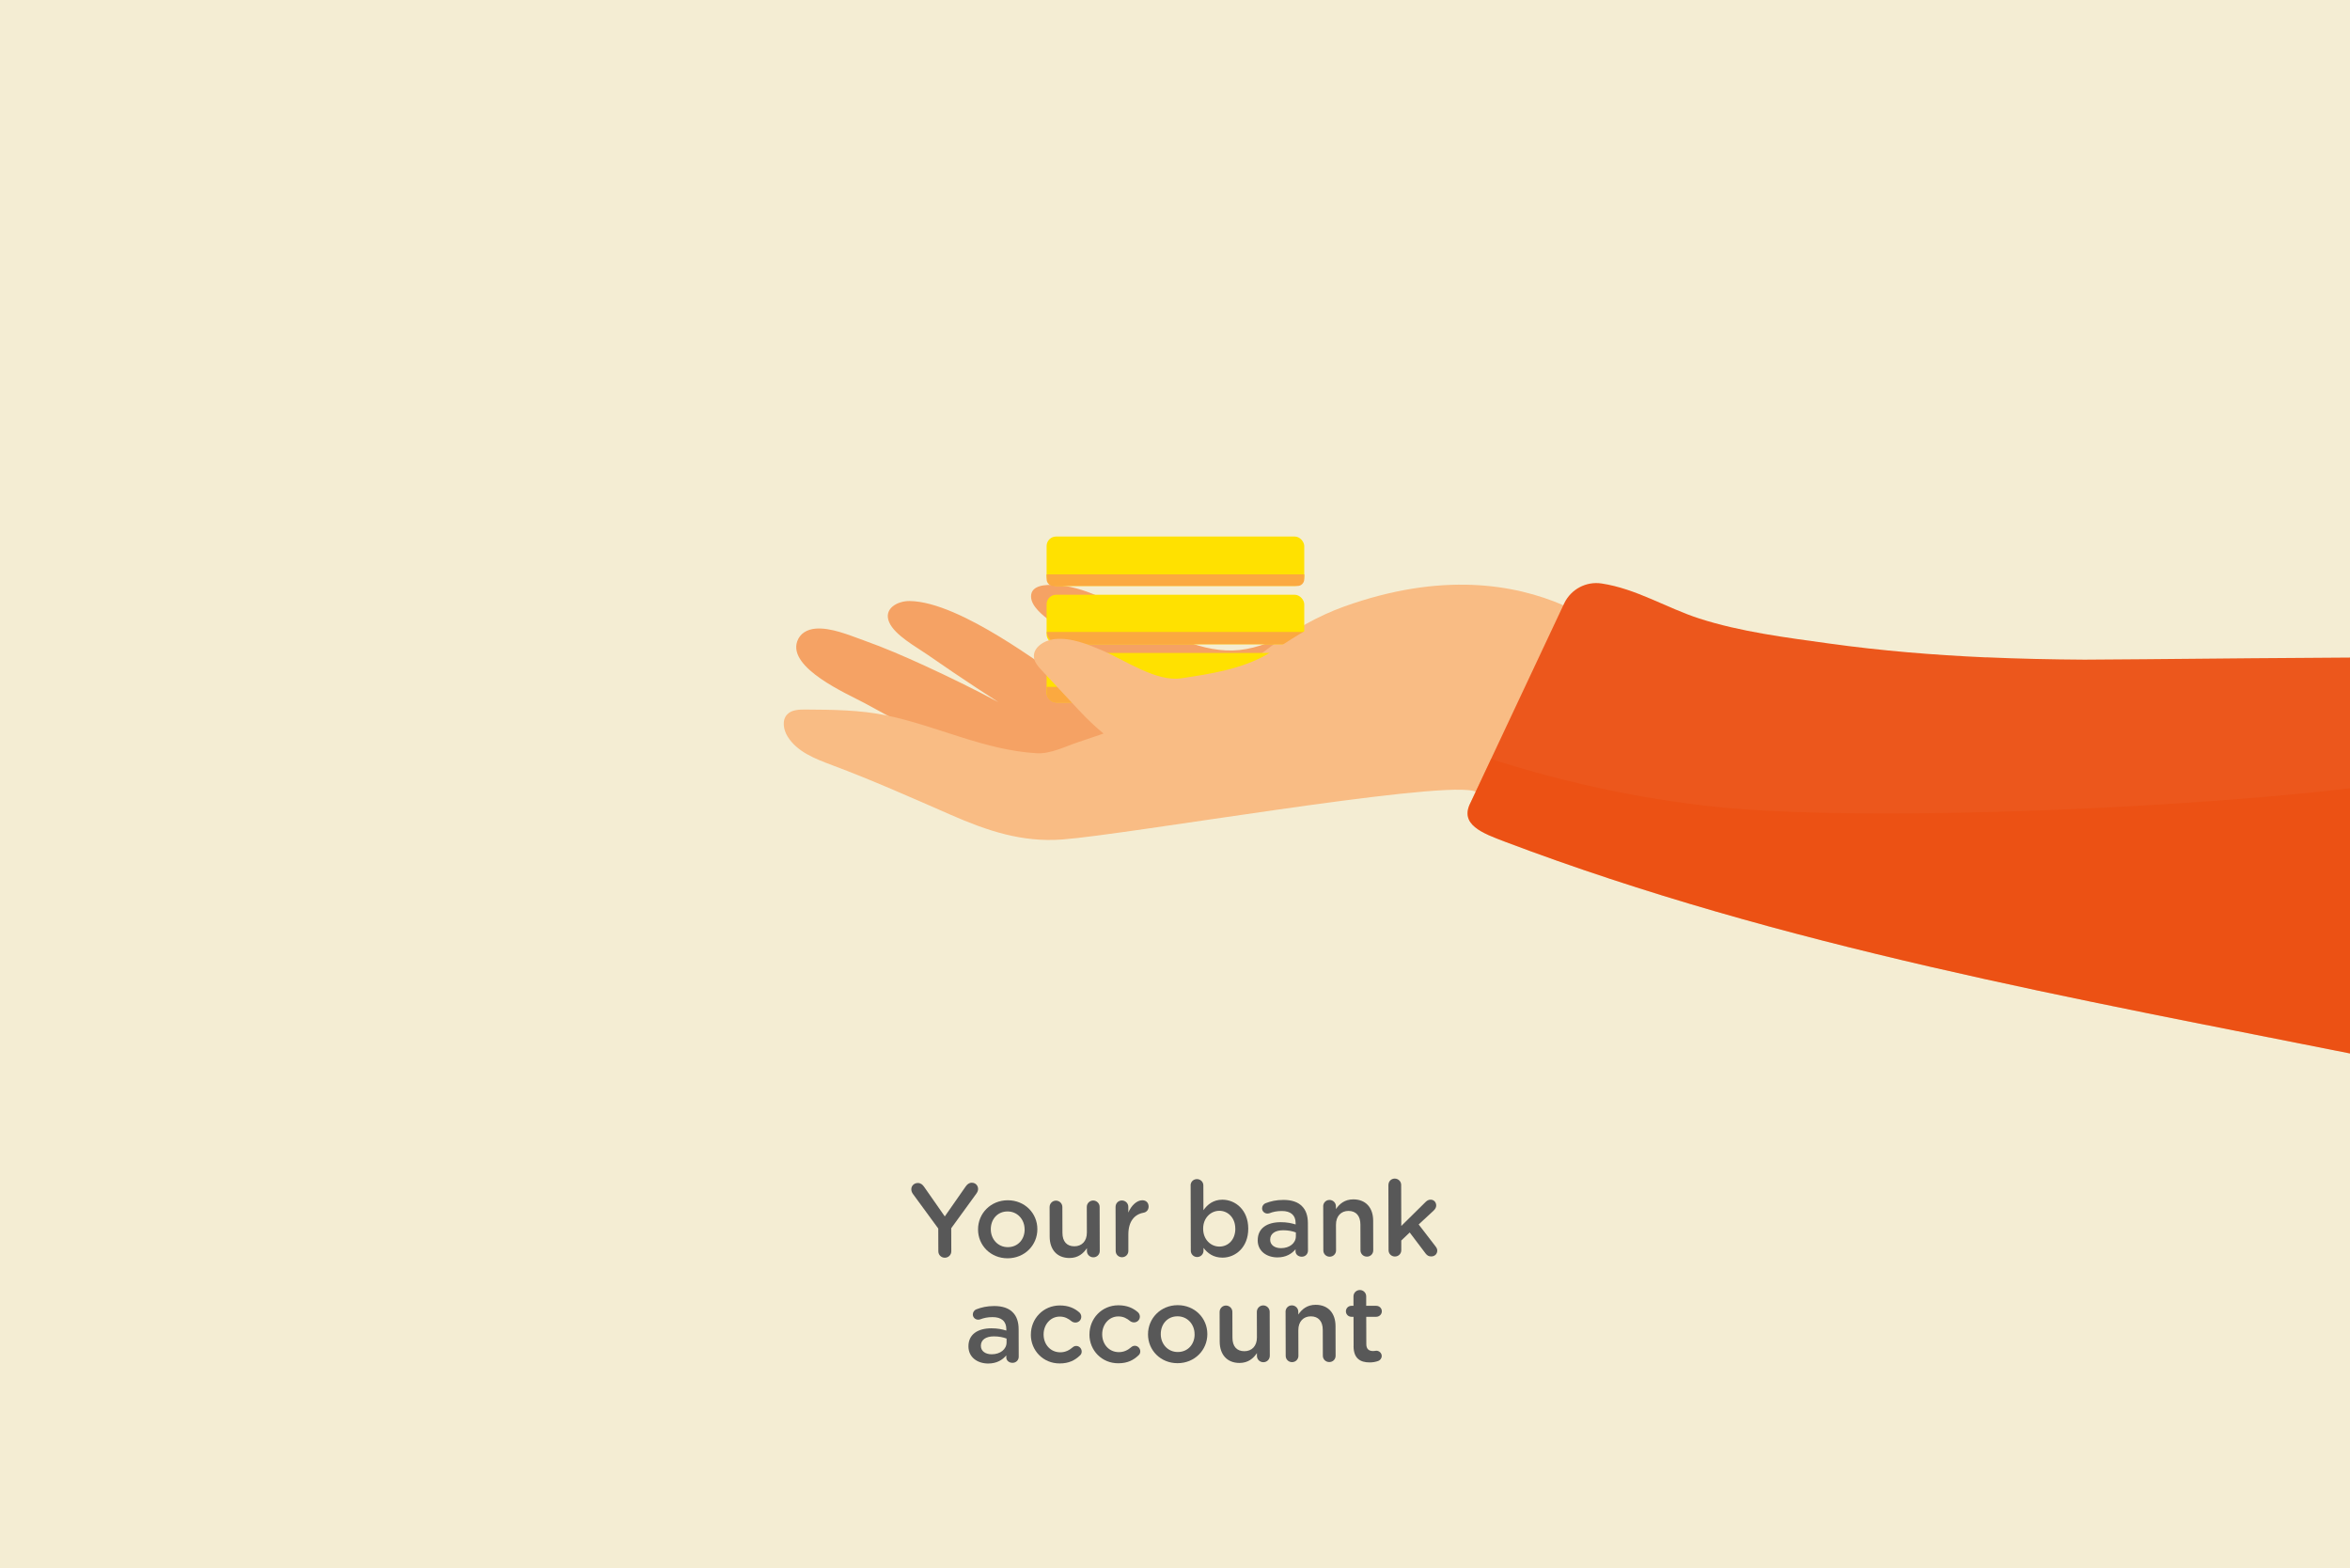 <?xml version="1.0" encoding="UTF-8"?><svg xmlns="http://www.w3.org/2000/svg" xmlns:xlink="http://www.w3.org/1999/xlink" viewBox="0 0 580 387"><defs><style>.cls-1{fill:none;}.cls-2{fill:#f4edd3;}.cls-3{fill:#ffe100;}.cls-4{isolation:isolate;}.cls-5{fill:#f5a264;}.cls-6{clip-path:url(#clippath-3);}.cls-7{fill:#ea4403;mix-blend-mode:multiply;opacity:.3;}.cls-8{fill:#585858;}.cls-9{fill:#ec571c;}.cls-10{fill:#f9bc84;}.cls-11{fill:#fba940;}.cls-12{clip-path:url(#clippath);}</style><clipPath id="clippath"><rect class="cls-1" width="580" height="387"/></clipPath><clipPath id="clippath-3"><path class="cls-1" d="M490.2,162.24c-12.95-.58-25.88-1.63-38.72-3.42-10.6-1.47-21.89-2.88-32.1-6.18-8.04-2.6-15.57-7.36-24.1-8.64-3.79-.57-7.5,1.39-9.19,4.84l-23.17,49.3c-2.75,5.37,2.94,7.48,8.57,9.61,68.77,26,140.09,38.55,211.79,52.89.53.11,9.32,1.57,9.32,1.86,0,0,.32-100.01.32-100.14,0-.38-72.57.48-78.45.44-8.09-.05-16.18-.22-24.27-.58Z"/></clipPath></defs><g class="cls-4"><g id="Background"><rect class="cls-2" width="580" height="387"/></g><g id="Foreground"><path class="cls-8" d="M231.58,303.21l-6.29-8.59c-.21-.31-.37-.67-.37-1.12,0-.86.7-1.54,1.61-1.54.7,0,1.17.39,1.56.96l5.09,7.29,5.13-7.35c.39-.57.86-.96,1.53-.97.94,0,1.56.7,1.56,1.56,0,.44-.21.83-.44,1.15l-6.19,8.52.02,5.69c0,.88-.7,1.59-1.61,1.59-.88,0-1.59-.7-1.59-1.58l-.02-5.62Z"/><path class="cls-8" d="M241.39,303.47v-.05c-.01-3.93,3.1-7.18,7.31-7.2,4.21-.01,7.32,3.18,7.33,7.1v.05c.01,3.9-3.1,7.16-7.34,7.17-4.19.01-7.29-3.18-7.3-7.08ZM252.88,303.44v-.05c0-2.42-1.75-4.42-4.22-4.41-2.52,0-4.13,1.99-4.12,4.38v.05c0,2.39,1.75,4.39,4.2,4.38,2.55,0,4.16-1.99,4.15-4.35Z"/><path class="cls-8" d="M271.43,308.74c0,.86-.7,1.56-1.58,1.56-.86,0-1.59-.67-1.59-1.56v-.7c-.88,1.3-2.15,2.42-4.29,2.43-3.09,0-4.89-2.07-4.9-5.26l-.02-7.31c0-.88.7-1.59,1.56-1.59.88,0,1.59.7,1.59,1.58l.02,6.37c0,2.13,1.08,3.33,2.95,3.32,1.82,0,3.09-1.26,3.08-3.39l-.02-6.32c0-.88.7-1.59,1.58-1.59.86,0,1.59.7,1.59,1.58l.03,10.87Z"/><path class="cls-8" d="M275.33,297.86c0-.88.67-1.59,1.56-1.59.88,0,1.59.7,1.59,1.58v1.4c.73-1.72,2.08-3.02,3.45-3.03.99,0,1.56.65,1.56,1.56,0,.83-.54,1.38-1.24,1.51-2.24.4-3.76,2.12-3.76,5.37v4.06c.01.86-.69,1.56-1.57,1.56-.86,0-1.56-.67-1.56-1.55l-.03-10.87Z"/><path class="cls-8" d="M293.85,292.56c0-.88.67-1.56,1.56-1.56.88,0,1.59.67,1.59,1.56l.02,6.11c1.01-1.43,2.44-2.58,4.67-2.59,3.22,0,6.38,2.53,6.39,7.11v.05c.01,4.55-3.1,7.13-6.35,7.14-2.29,0-3.72-1.13-4.69-2.41v.7c0,.86-.7,1.56-1.58,1.56-.86,0-1.56-.7-1.56-1.55l-.04-16.12ZM304.88,303.25v-.05c0-2.65-1.81-4.39-3.94-4.38s-4,1.78-3.99,4.4v.05c0,2.63,1.88,4.39,4.02,4.38,2.16,0,3.92-1.7,3.92-4.4Z"/><path class="cls-8" d="M310.42,306.12v-.05c0-2.96,2.3-4.43,5.66-4.44,1.53,0,2.63.23,3.69.56v-.34c0-1.95-1.21-2.99-3.42-2.98-1.2,0-2.18.21-3.04.55-.18.05-.34.08-.49.08-.73,0-1.33-.57-1.33-1.3,0-.57.39-1.07.85-1.25,1.3-.5,2.62-.81,4.42-.82,2.05,0,3.59.54,4.55,1.52,1.02.98,1.49,2.44,1.49,4.23l.02,6.76c0,.86-.67,1.51-1.53,1.51-.91,0-1.54-.62-1.54-1.32v-.52c-.93,1.12-2.36,2.01-4.47,2.01-2.57,0-4.87-1.47-4.87-4.23ZM319.83,305.1v-.94c-.81-.31-1.88-.54-3.12-.54-2.03,0-3.22.87-3.22,2.3v.05c0,1.33,1.18,2.08,2.68,2.07,2.08,0,3.66-1.21,3.66-2.95Z"/><path class="cls-8" d="M326.57,297.73c0-.88.67-1.59,1.56-1.59.88,0,1.59.7,1.59,1.58v.68c.88-1.28,2.15-2.4,4.29-2.4,3.09,0,4.89,2.07,4.9,5.24l.02,7.33c0,.88-.67,1.56-1.56,1.56-.88,0-1.59-.67-1.59-1.56l-.02-6.37c0-2.13-1.08-3.35-2.95-3.35-1.82,0-3.09,1.28-3.08,3.42l.02,6.32c0,.88-.7,1.56-1.58,1.56-.86,0-1.56-.67-1.56-1.55l-.03-10.87Z"/><path class="cls-8" d="M342.68,292.43c0-.86.67-1.56,1.55-1.56.88,0,1.59.7,1.59,1.55l.03,10.14,5.89-5.81c.41-.42.8-.68,1.35-.68.83,0,1.38.67,1.38,1.43,0,.52-.26.91-.7,1.33l-3.63,3.36,4.17,5.42c.29.39.42.67.42,1.04,0,.86-.67,1.43-1.48,1.43-.62,0-.99-.21-1.38-.7l-3.94-5.21-2.08,1.98v2.39c0,.88-.69,1.56-1.58,1.56-.86,0-1.56-.67-1.56-1.56l-.04-16.12Z"/><path class="cls-8" d="M239.02,332.31v-.05c0-2.96,2.3-4.43,5.66-4.44,1.53,0,2.63.23,3.69.56v-.34c0-1.95-1.2-2.99-3.41-2.98-1.2,0-2.18.21-3.04.55-.18.05-.34.08-.49.08-.73,0-1.33-.57-1.33-1.3,0-.57.39-1.07.85-1.25,1.3-.5,2.62-.81,4.42-.82,2.05,0,3.59.54,4.55,1.52,1.02.98,1.49,2.44,1.49,4.23l.02,6.76c0,.86-.67,1.51-1.53,1.51-.91,0-1.54-.62-1.54-1.32v-.52c-.93,1.12-2.36,2.01-4.47,2.01-2.57,0-4.87-1.47-4.87-4.23ZM248.43,331.29v-.94c-.81-.31-1.88-.54-3.12-.54-2.03,0-3.22.87-3.22,2.3v.05c0,1.33,1.18,2.08,2.68,2.07,2.08,0,3.66-1.21,3.66-2.95Z"/><path class="cls-8" d="M254.43,329.43v-.05c-.01-3.9,3-7.18,7.13-7.2,2.16,0,3.64.69,4.81,1.7.21.18.5.57.5,1.09,0,.81-.65,1.43-1.45,1.43-.39,0-.73-.15-.94-.31-.81-.67-1.69-1.17-2.94-1.16-2.29,0-3.97,1.99-3.97,4.38v.05c0,2.44,1.7,4.39,4.12,4.38,1.25,0,2.21-.5,3.06-1.23.18-.16.49-.34.86-.34.75,0,1.35.62,1.36,1.37,0,.42-.15.75-.44.99-1.22,1.17-2.7,1.96-4.99,1.96-4.08.01-7.11-3.18-7.12-7.08Z"/><path class="cls-8" d="M268.89,329.39v-.05c-.01-3.9,3-7.19,7.13-7.2,2.16,0,3.64.69,4.81,1.7.21.18.5.57.5,1.09,0,.81-.65,1.43-1.45,1.43-.39,0-.73-.15-.94-.31-.81-.67-1.69-1.17-2.94-1.16-2.29,0-3.97,1.99-3.97,4.38v.05c0,2.44,1.7,4.39,4.12,4.38,1.25,0,2.21-.5,3.06-1.23.18-.16.49-.34.86-.34.75,0,1.35.62,1.36,1.37,0,.42-.15.75-.44.99-1.22,1.17-2.7,1.96-4.99,1.96-4.08.01-7.11-3.18-7.12-7.08Z"/><path class="cls-8" d="M283.34,329.36v-.05c-.01-3.93,3.1-7.19,7.31-7.2,4.21-.01,7.32,3.18,7.33,7.1v.05c.01,3.9-3.1,7.16-7.34,7.17-4.19.01-7.29-3.18-7.3-7.08ZM294.83,329.32v-.05c0-2.42-1.75-4.42-4.22-4.41-2.52,0-4.13,1.99-4.12,4.38v.05c0,2.39,1.75,4.39,4.2,4.38,2.55,0,4.16-1.99,4.15-4.35Z"/><path class="cls-8" d="M313.39,334.63c0,.86-.7,1.56-1.58,1.56-.86,0-1.59-.67-1.59-1.55v-.7c-.88,1.3-2.15,2.42-4.29,2.43-3.09,0-4.89-2.07-4.9-5.27l-.02-7.31c0-.88.7-1.59,1.56-1.59.88,0,1.59.7,1.59,1.58l.02,6.37c0,2.13,1.07,3.33,2.95,3.32,1.82,0,3.09-1.26,3.09-3.39l-.02-6.32c0-.88.7-1.59,1.58-1.59.86,0,1.59.7,1.59,1.58l.03,10.87Z"/><path class="cls-8" d="M317.28,323.75c0-.88.67-1.59,1.56-1.59.88,0,1.59.7,1.59,1.58v.68c.88-1.28,2.15-2.4,4.29-2.4,3.09,0,4.89,2.07,4.9,5.24l.02,7.33c0,.88-.67,1.56-1.56,1.56-.88,0-1.59-.67-1.59-1.56l-.02-6.37c0-2.13-1.08-3.35-2.95-3.35-1.82,0-3.09,1.28-3.08,3.42l.02,6.32c0,.88-.7,1.56-1.58,1.56-.86,0-1.56-.67-1.56-1.56l-.03-10.87Z"/><path class="cls-8" d="M334.08,332.21l-.02-7.23h-.52c-.75,0-1.35-.59-1.36-1.35,0-.75.59-1.35,1.35-1.36h.52s0-2.34,0-2.34c0-.86.7-1.56,1.58-1.56.86,0,1.56.7,1.56,1.56v2.34s2.48,0,2.48,0c.75,0,1.38.59,1.38,1.35,0,.75-.62,1.35-1.38,1.36h-2.47s.02,6.74.02,6.74c0,1.22.63,1.71,1.69,1.71.36,0,.68-.08.78-.08.7,0,1.33.57,1.33,1.3,0,.57-.39,1.04-.83,1.22-.67.24-1.33.37-2.16.37-2.31,0-3.96-1-3.96-4.02Z"/><g class="cls-12"><path class="cls-5" d="M373.87,158.82c-.1-.49-.23-.98-.37-1.47-1.37-4.62-2.91-6.75-7.5-7.98-15.41-4.13-32.76.83-47.05,6.85-4.22,1.78-8.46,3.72-13.01,4.2-9.07.96-18.31-4.06-25.77-8.44-5.89-3.46-12.79-7.32-19.78-7.61-2.13-.09-5.98-.06-5.92,2.89.04,2.38,2.96,4.68,4.66,5.92,7.72,5.61,15.68,13.05,25.37,14.82,11.16,2.03-22.28-1.69-23.97-1.97-1.69-.28-23.16-17.52-36.01-17.7-2.93-.04-6.53,1.81-5.07,5.22,1.38,3.23,6.71,6.1,9.46,8.02,8.53,5.96,17.5,11.71,17.5,11.71-5.98-3.2-12.09-6.19-18.25-9.02-4.91-2.25-9.89-4.41-14.98-6.22-3.53-1.26-8.1-3.23-11.94-2.89-1.96.17-3.79,1.12-4.49,3.15-2.26,6.6,12.34,12.93,16.5,15.15,16.88,8.99,44.68,25.52,45.9,25.85,1.23.33,97.14-3.94,109.75-24.23,1.29-2.08,3.33-4.41,4.16-6.71,1.16-3.22,1.49-6.27.81-9.53"/><path class="cls-10" d="M404,162.02s-24.2-29.58-72.29-12.32c-6.46,2.32-12.41,5.8-17.98,9.79-5.53,3.96-10.01,8.69-16.18,11.52-6.77,3.1-13.69,5.87-20.69,8.42-3.58,1.3-7.19,2.55-10.81,3.75-3.12,1.04-6.81,2.92-10.15,2.72-13.06-.77-24.48-6.71-37.1-9.34-6.59-1.37-13.37-1.41-20.1-1.45-1.57,0-3.34.06-4.42,1.21-1.34,1.42-.92,3.79.11,5.45,2.34,3.8,6.85,5.52,11.02,7.08,9.89,3.7,19.64,8.04,29.26,12.25,8.98,3.93,17.58,6.84,27.55,6.08,16.29-1.24,90.88-14.29,101.29-12.02,2.41.53,4.52,3.14,6.15,4.8.53.54,1.03,1.12,1.56,1.68,13.34-11.71,27.59-22.2,42.05-32.32-3.1-2.43-6.19-4.86-9.29-7.29"/><rect class="cls-3" x="258.31" y="161.15" width="63.59" height="12.21" rx="2.36" ry="2.36"/><rect class="cls-3" x="258.31" y="146.78" width="63.59" height="12.21" rx="2.36" ry="2.36"/><rect class="cls-3" x="258.31" y="132.41" width="63.59" height="12.21" rx="2.36" ry="2.36"/><path class="cls-11" d="M258.31,169.51h63.59v1.5c0,1.3-1.06,2.36-2.36,2.36h-58.86c-1.3,0-2.36-1.06-2.36-2.36v-1.5h0Z"/><path class="cls-11" d="M318.54,159h-56.87c-1.85,0-3.36-1.5-3.36-3.36v.33h63.59v-.33c0,1.85-1.5,3.36-3.36,3.36Z"/><path class="cls-11" d="M258.31,141.75h63.59v1.2c0,.92-.75,1.67-1.67,1.67h-60.24c-.92,0-1.67-.75-1.67-1.67v-1.2h0Z"/><path class="cls-10" d="M312.87,161.42c-6.45,3.72-14,4.88-21.36,5.98-6.11.91-13.76-4.42-19.35-6.82-3.8-1.62-7.8-3.28-11.9-2.85-2.53.27-5.41,2.07-5.06,4.6.17,1.2,1.03,2.17,1.86,3.05,3.1,3.33,6.2,6.65,9.3,9.98,7.72,8.28,17.09,14.35,28.39,16.17,6.07.98,12.26,1.08,18.35,1.94,6.12.86,12.37,2.5,18.4,1.11,3.34-.77,6.4-2.43,9.35-4.17,3.23-1.9,6.56-4.13,8.06-7.57,1.64-3.76.7-8.12-.58-12.02-1.23-3.71-2.75-7.32-4.56-10.78-1.01-1.93-2.15-3.87-3.86-5.22-8.94-7.07-19.63,2.32-27.02,6.58"/><path class="cls-9" d="M490.2,162.24c-12.95-.58-25.88-1.63-38.72-3.42-10.6-1.47-21.89-2.88-32.1-6.18-8.04-2.6-15.57-7.36-24.1-8.64-3.79-.57-7.5,1.39-9.19,4.84l-23.17,49.3c-2.75,5.37,2.94,7.48,8.57,9.61,68.77,26,140.09,38.55,211.79,52.89.53.11,9.32,1.57,9.32,1.86,0,0,.32-100.01.32-100.14,0-.38-72.57.48-78.45.44-8.09-.05-16.18-.22-24.27-.58Z"/><g class="cls-6"><path class="cls-7" d="M357.9,183.83c16.85,6.17,38.35,12.21,63.7,15.1,45.09,5.14,157.11-1.47,181.22-8.2v82.58l-244.93-23.42v-66.06Z"/></g></g></g></g></svg>